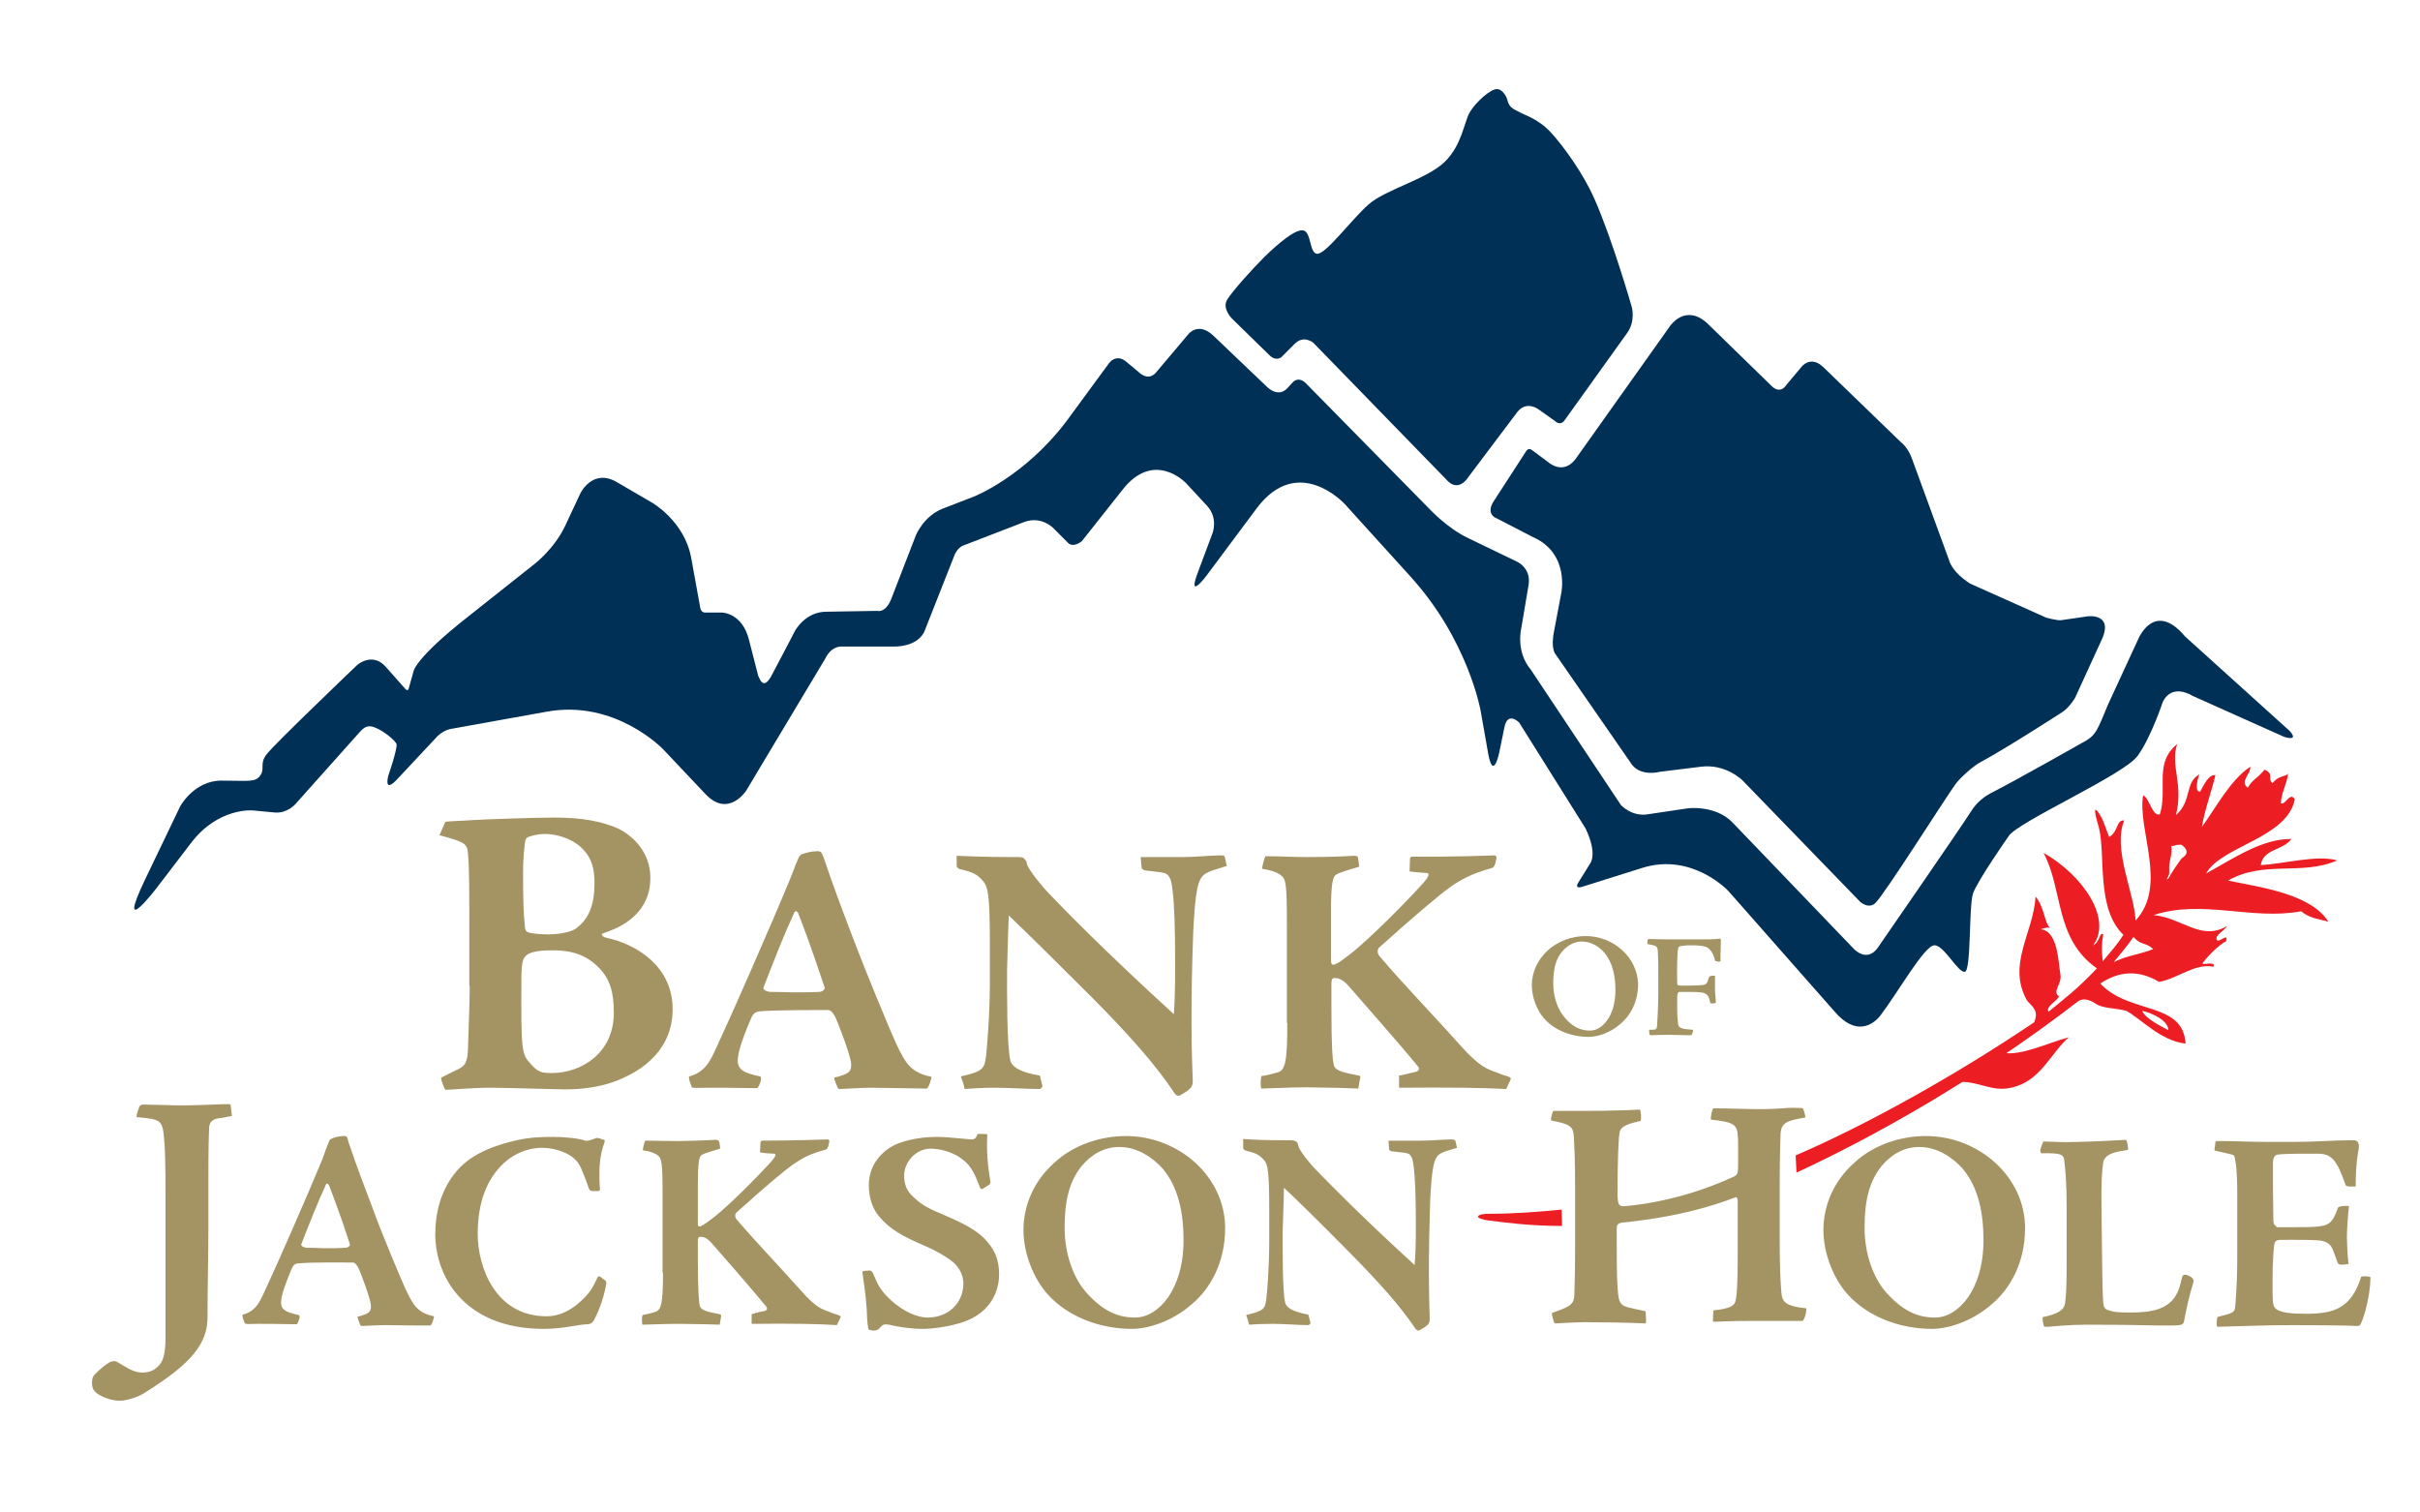 <?xml version="1.0" encoding="utf-8"?>
<!-- Generator: Adobe Illustrator 23.0.3, SVG Export Plug-In . SVG Version: 6.00 Build 0)  -->
<svg version="1.1" id="Layer_1" xmlns="http://www.w3.org/2000/svg" xmlns:xlink="http://www.w3.org/1999/xlink" x="0px" y="0px"
	 width="576px" height="360px" viewBox="0 0 576 360" style="enable-background:new 0 0 576 360;" xml:space="preserve">
<style type="text/css">
	.st0{fill:none;stroke:#000000;}
	.st1{fill:#ED1D24;}
	.st2{fill:#A49464;}
	.st3{fill:none;stroke:#003056;stroke-width:1.554;}
	.st4{fill:#003056;}
</style>
<path class="st0" d="M540,159.7"/>
<path class="st0" d="M571.7,306"/>
<g>
	<g>
		<path class="st1" d="M476.4,250.5c4.3,1.1,11.3-2.4,16-3.6c-4.1,3.6-6.4,9.6-12.3,11.6c-5.8,2-8.4-1.3-14.5-1"/>
		<path class="st1" d="M519.4,204.2c-0.4,0.3-2.7,3.8-3,4.4c-0.1,0.3-0.4,0.7-0.7,0.7l0.5-1c0.2-0.3,0.1-1.9,0.1-1.9
			c0.1-2,0.8-3.1,0.5-5.1c0.7,0.2,1-0.3,1.7-0.2c0.2,0,0.4,0,0.5-0.1c0.4,0.1,1,0.7,1.1,0.9C520.9,202.9,520.2,203.7,519.4,204.2
			 M512.5,225.9c-2.9,1.2-6.5,1.6-9.4,3.1c1.8-2.2,3.2-3.8,4.7-6C509.6,225.1,510.7,224.2,512.5,225.9 M509.9,240.6
			c2.3,0.5,6.2,2.3,6.2,4.6C514.4,244.3,510.4,242.3,509.9,240.6 M538.1,205.9c0.6-3.9,5.2-3.4,7.3-6.2c-6.9-0.1-13.6,4.5-20.3,8.2
			c3.5-6.5,19.4-8.4,21.1-17.7c-1.2-1.8-2.2,1.5-3.3,1c0-2.3,1.5-4.8,1.7-7.1c-0.6,0.9-2.1,0.3-3.7,2.3c-1.3-1,0.5-2.2-1.9-3.2
			c-2,2.4-2.8,2.2-4,4.3c-2-1.5,0.8-3.3,0.6-5c-4.8,3.2-8.2,9.8-11.5,14.3c0.6-3.9,2.3-8.4,3.2-12.3c-1.7-0.3-3,2.9-3.6,3.9
			c-1.4,0.3-0.7-3-0.2-4.1c-3.6,2-1.7,6.4-5.6,9.7c1.9-7.2-1.4-11.8,0.3-16.9c-5.6,4.6-2.2,10.5-4.1,16.7c-1.8,0.7-2.5-3.9-4-4.5
			c-1.4,8.3,5.9,21.5-1.8,29.8c-0.3-6.6-5.5-17-2.7-23.8c-1.9-0.3-1.4,2.8-3.6,3.9c-1.6-4.3-1.6-4.4-2.4-5.6c-1.9-2.8-0.4,2,0,3.5
			c1.6,6.6-0.7,19.2,5.8,25.4c-1.5,2.4-2.7,3.6-4.9,6.3c-0.3-2.2-0.3-4.2,0.1-6.4c-0.9-0.7-0.8,1.9-2.4,2.6
			c4.6-6.2-2.3-16.6-11.8-22c4.7,8.8,2.6,20.4,12.7,27.5c-4.8,5-7.1,6.7-11.5,10.3c-0.8-1.1,1.9-2.5,2.5-3.6
			c-1.8-1.3,0.8-2.9,0.3-5.4c-0.5-2.5-0.5-10.3-4.7-10.6c0.5-0.2,1.7-0.6,2.3-0.3c-1.4-1.1-1.3-4.8-3.5-7.5
			c-0.5,8.7-6.9,16.2-2,24.8c1.6,1.7,2.7,2.5,1.7,5.1c-18.5,12.5-40,24.5-56.8,31.7l0.2,4.1c17.7-8.2,42.4-21.8,66.8-40.6
			c0,0,1.5-1.6,4.4,0.4c1.8,1.2,4.8,1,7.3,1.7c3.5,1.9,8.1,7.1,14.1,7.8c-0.6-10.1-13.4-6.9-20.3-14.3c4.5-3,9.1-3.3,14-0.4
			c4.3-0.7,8.5-4.5,12.9-3.6c0.7-1.3-1.9-0.5-2.6-0.7c0.3-0.8,4-4.7,5.6-5.3c0.8-2.3-1.6,0.3-2.1-0.3c-0.8-1.1,1.8-2.3,2.4-3.4
			c-6.2,3.7-10.6-1.9-17.5-2.6c11.7-3.8,23.4,1.3,35.1-0.9c2.2,1.8,4.3,1.8,6.5,2.5c-4.1-6.5-15.4-8.1-23.9-9.8
			c8.5-4.9,17.5-1.1,26-4.8C551.5,203.4,543.8,205.6,538.1,205.9"/>
		<path class="st2" d="M295.9,273.1c0,0.5,0.2,0.6,0.7,0.8c2.1,0.5,3.2,0.9,4.4,2.4c0.7,0.9,1.1,2.4,1.1,11.4v7.5
			c0,6.4-0.5,12.5-0.7,14c-0.3,2.3-0.5,2.8-4.8,3.8c0.3,0.7,0.5,1.5,0.7,2.3c1-0.1,3.3-0.2,5.6-0.2c2.7,0,6.2,0.3,8.5,0.3
			c0.2,0,0.6-0.4,0.5-0.6l-0.5-1.9c-1.4-0.3-5-0.9-5.5-2.8c-0.7-2.8-0.6-13.7-0.6-17.1c0.1-3.9,0.3-7.9,0.3-10.3
			c3.4,3.2,8.2,7.9,15.8,15.6c7.1,7.2,11.8,12.5,15.4,17.8c0.4,0.6,0.7,0.7,1.1,0.5c2-1.1,2.4-1.5,2.4-2.7c0-0.9-0.2-4.8-0.2-11
			c0-6,0.1-10.3,0.3-17c0.4-8.2,0.9-10.4,2.4-11.3c0.9-0.5,1.6-0.7,4-1.4l-0.4-1.7c-0.1-0.2-0.5-0.3-0.9-0.3c-1.5,0-4.9,0.3-7.3,0.3
			h-7.7l0.1,1.8c0,0.4,0.1,0.5,0.5,0.7c0.4,0.1,3.1,0.3,3.8,0.5c1.3,0.3,1.4,2,1.6,3.3c0.3,2.4,0.5,6.8,0.5,13.7
			c0,5-0.1,7.2-0.3,9.6c-12.8-11.7-20.3-19.4-23.7-22.9c-0.8-0.8-3.9-4.4-4-5.6c0-0.3-0.2-0.7-0.5-0.9c-0.3-0.2-0.7-0.3-1.3-0.3
			c-6.9,0-8.2-0.1-11.3-0.3V273.1z M266.4,273c4.4,0,8,2.6,10.2,5c4,4.6,5.1,11,5.1,17.2c0,11.9-6.1,18.4-11.5,18.4
			c-4,0-7.5-1.4-11.5-5.8c-3.1-3.4-5.3-9.1-5.3-15.6c0-6.2,1-10.8,4-14.6C259.8,274.7,262.9,273,266.4,273L266.4,273z M268,270.4
			c-6.2,0-12.7,2.2-17.2,6.5c-4.8,4.3-7.2,10.1-7.2,15.9c0,5.5,2.4,11.5,5.7,15.2c4.8,5.4,12.5,8.3,20.1,8.3c3.5,0,9.3-1.5,14.3-5.9
			c4.3-3.6,7.9-9.8,7.9-18.1C291.6,280.1,280.6,270.4,268,270.4L268,270.4z M207.9,316.7c0.5,0,0.9-0.1,1.3-0.4
			c0.4-0.5,0.7-0.8,1.1-1c0.4-0.1,0.7-0.1,1.3,0c2.4,0.6,5.5,1,8.1,1c2.4,0,8.3-0.7,11.8-2.6c3.6-1.9,6.3-5.5,6.3-10.4
			c0-3.7-1.1-6.1-3.8-8.8c-2.2-2.1-5.7-3.8-10.2-5.7c-3.7-1.5-5.2-2.7-6.7-4.2c-1.3-1.2-1.9-2.8-1.9-4.8c0-3.2,2.8-6.4,6.3-6.4
			c2.7,0,5.8,1.1,7.5,2.5c2.2,1.6,3,3.5,4.2,6.6c0.1,0.5,0.5,0.6,0.6,0.5c0.6-0.3,0.9-0.6,1.6-1c0.3-0.2,0.4-0.4,0.3-1
			c-0.7-4.1-0.9-7.5-0.7-11c-0.2-0.1-1.4-0.1-2.3-0.1c-0.4,1.1-0.9,1.4-1.6,1.3c-0.8-0.1-1.4-0.1-2.2-0.2c-1.2-0.1-4-0.4-5.9-0.4
			c-4.8,0-8.8,1.2-10.4,2.1c-3.1,1.7-5.8,4.8-5.8,9.4c0,3.4,1.1,5.9,2.5,7.5c2.4,2.9,5.6,4.7,10.3,6.7c3.7,1.6,5.3,2.7,6.3,3.4
			c2.1,1.3,3.4,3.6,3.4,5.7c0,4.9-3.7,8.2-8.5,8.2c-3.7,0-8.4-3.1-11-6.6c-1.1-1.5-1.5-2.9-2-3.9c-0.2-0.5-0.5-0.7-0.9-0.7
			c-0.3,0-0.9,0.1-1.3,0.1c-0.3,0.1-0.4,0.1-0.3,0.6c0.6,4.1,1,7.3,1.1,10.8c0.1,1.8,0.3,2.4,0.4,2.6
			C207.3,316.6,207.5,316.7,207.9,316.7L207.9,316.7z M157.8,302.9c0,7.5-0.4,9-2,9.4c-0.8,0.3-2,0.5-2.8,0.7
			c-0.3,0.1-0.2,2.1-0.1,2.3c1,0,5.3-0.2,8.7-0.2c6.3,0.1,7.9,0.1,9.7,0.2l0.3-1.8c0.1-0.5,0-0.6-0.3-0.7c-3.7-0.7-4.6-1-4.8-2.3
			c-0.1-0.7-0.4-2.8-0.4-10.5v-4.7c0-0.7,0.2-0.9,0.5-0.9c0.5,0,1.4-0.1,2.8,1.5c1.3,1.5,8.8,10,12.9,15c0.6,0.7,0.1,1.1-0.6,1.2
			c-0.8,0.1-2.5,0.6-2.8,0.7v2.3c9.6-0.1,15.6,0,20.3,0.3l0.7-1.5c0.3-0.5,0.2-0.7-0.4-0.9c-0.9-0.3-1.8-0.6-3.3-1.2
			c-2-0.8-3.9-2.7-5.9-5c-5.1-5.7-10.3-11.1-15.1-16.7c-0.3-0.5-0.3-1.1,0.1-1.5c6.9-6.2,11-9.7,13.7-11.6c1.9-1.3,3.9-2.4,7.3-3.3
			c0.5-0.1,0.8-0.3,1.1-2c0-0.3-0.2-0.5-0.3-0.5c-0.5,0-7.7,0.3-15.8,0.3c-0.1,0.1-0.3,0.2-0.3,0.5l-0.1,2.3
			c1.3,0.2,2.7,0.3,3.4,0.3c0.5,0.1,0.4,0.7-1.3,2.5c-3.4,3.7-9.3,9.6-12.8,12.4c-1.4,1.1-3,2.3-3.6,2.4c-0.4,0.1-0.5-0.1-0.5-0.9
			v-9.1c0-5.2,0.3-6.6,0.9-7c0.7-0.4,1.7-0.7,4.4-1.5c0-0.3-0.1-1.4-0.3-1.8c-0.1-0.1-0.3-0.3-0.8-0.3c-0.5,0-2.9,0.2-8.8,0.3
			c-2.6,0-5.2-0.1-7.9-0.1c-0.3,0.4-0.6,2-0.6,2.3c1.1,0.1,2.6,0.5,3.4,1.1c1.1,0.7,1.3,1.6,1.3,9.5V302.9z M103.6,293.7
			c0,10.4,7.2,22.6,25.8,22.6c4.8,0,8.4-1.1,10.4-1.1c0.7-0.1,0.9-0.1,1.4-0.7c0.9-1.5,2.4-4.9,3.1-8.9c0.1-0.6-0.1-0.8-0.9-1.3
			c-0.7-0.7-1-0.5-1.1-0.4c-0.5,0.9-1.1,2.6-2.4,4.1c-1.9,2.2-5.3,5.3-9.8,5.3c-12.3,0-16.4-11.9-16.4-19.6c0-5.3,1.1-10.8,4.5-15
			c3-3.8,7.1-5.5,10.8-5.5c3.4,0,6.5,1.4,7.7,2.6c1.2,1.1,1.5,2,2,3.2c0.5,1.2,1.3,3.3,1.5,4c0.1,0.3,0.5,0.6,1.7,0.5
			c0.7,0,0.9-0.1,0.9-0.3c-0.3-4.6-0.2-7.8,1.1-11.4c0.1-0.3,0.1-0.5-0.5-0.6c-1-0.4-1.3-0.4-1.6-0.3c-0.5,0.2-1.9,0.8-2.5,0.6
			c-1.3-0.5-4.6-0.9-7.6-0.9c-2.8,0-5.7,0.1-8.7,0.8c-5,1.1-10.6,3.1-14.1,7.1C104.8,283.1,103.6,289,103.6,293.7L103.6,293.7z
			 M73.2,297c-0.9,0-1.6-0.5-1.5-0.8c2.7-6.9,3.6-9.2,5.9-14.3c0.1-0.3,0.5-0.2,0.7,0.2c1.1,2.9,2.6,6.7,5,14.1
			c0.1,0.2-0.4,0.8-1.1,0.8c-1.7,0.1-2.9,0.1-5.1,0.1C75.2,297,74,297,73.2,297L73.2,297z M81.8,270.4c-1,0-2.3,0.3-3,0.7
			c-0.3,0.1-0.5,0.5-0.6,0.9c-0.4,0.8-0.9,2.4-1.5,4c-3.5,8.5-11.5,26.7-13.1,30c-1.5,3.2-2.3,6-5.8,6.9c-0.3,0.1,0.2,1.5,0.4,1.9
			c0.1,0.2,0.1,0.3,0.5,0.3c0.3,0.1,1.3,0,2.5,0c1.3,0,5.2,0,9.4,0.1c0.3-0.1,1.1-2.1,0.5-2.2c-3.2-0.7-4.2-1.3-4.2-3
			c0-2,1.6-5.7,2.3-7.5c0.5-1.2,0.8-1.8,2-1.8c3.1-0.3,10.4-0.2,12.8-0.2c0.4,0,0.9,0.4,1.5,1.7c0.3,0.7,2.8,7.1,2.8,8.7
			c0,1.3-0.4,1.8-3.2,2.5c-0.1,0.1,0.5,1.5,0.6,1.9c0.1,0.2,0.2,0.3,0.5,0.3c0.7,0,3.6-0.2,5.8-0.2c2.3,0,3.6,0.1,10.4,0.1
			c0.5-0.1,1-2.4,0.9-2.2c-3.9-0.8-4.9-2.6-6.7-6.3c-1.1-2.4-5.7-13.3-7.9-19.4c-2.4-6.3-3.8-10-5.8-15.9
			C82.7,270.6,82.6,270.4,81.8,270.4L81.8,270.4z M55.2,265.6l-0.3-2.5c-0.1-0.3-0.2-0.3-0.7-0.3c-1.6,0-7.1,0.3-10.6,0.3
			c-3.4,0-7.8-0.2-9.5-0.2c-0.4,0-0.9,0.2-1,0.7c-0.2,0.5-0.6,1.6-0.6,2.3c6,0.5,6.2,0.7,6.6,5.6c0.2,2.1,0.3,6.1,0.3,13.6v14.6
			v18.7c0,4.5-0.8,6.1-2.2,7.2c-0.9,0.8-2.2,1.1-3.3,1.1c-2.1,0-3.7-1.2-5.8-2.4c-0.7-0.5-1.6-0.4-2.4,0.2c-1,0.6-1.9,1.4-3.2,2.7
			c-0.5,0.5-0.6,1.2-0.6,2c0,0.9,0.2,1.6,1,2.3c1.2,1,3.6,1.9,5.6,1.9c1.9,0,4.8-1.1,5.8-1.8c4.4-2.8,10.8-6.9,13.5-11.8
			c0.7-1.4,1.6-3,1.6-6.5c0-6.6,0.2-14.5,0.2-21v-11c0-8.7,0.1-11.1,0.2-13.2c0.2-1.2,1-1.9,2.9-2L55.2,265.6z"/>
		<path class="st2" d="M541.8,291.8c-0.4,0-0.7-0.5-0.7-1.3c-0.1-4.4-0.1-8.8-0.1-13.5c0-0.8,0.1-2.2,1.3-2.2
			c0.8-0.1,2.6-0.2,6.5-0.2h2.9c3.4,0,4.6,1.8,6.5,7.2c0.1,0.5,0.3,0.7,2.5,0.6c0-2.1,0-5.1,0.7-8.9c0.2-1.1-0.1-1.5-0.3-1.8
			c-0.3-0.3-0.7-0.3-1.6-0.3c-4.2,0-8,0.4-13.7,0.4h-5.5c-5.1,0-8.3-0.2-10.4-0.2h-2.2c-0.4,0-0.4,0.1-0.4,0.4l-0.2,1.5
			c-0.1,0.3,0,0.3,0.2,0.4c2.2,0.5,3.2,0.7,3.9,0.9c0.7,0.1,0.7,0.7,0.8,1.3c0.1,0.4,0.5,2.2,0.5,8v15.3c0,6.1-0.4,10.8-0.5,11.7
			c-0.1,1.3-0.7,1.5-4,2.3c-0.2,0.1-0.3,0.1-0.3,0.5c-0.1,0.5-0.2,1.8,0.1,1.9c4.9-0.1,11.2-0.4,18-0.4c5.9,0,10.4,0.1,12.3,0.1
			c2.1,0.1,2.6,0.1,3.1,0.1c0.3,0,0.5-0.1,0.7-0.5c0.9-1.8,2.2-6.7,2.3-10.7c0-0.5,0-0.5-0.2-0.5c-0.3-0.1-1.8-0.2-2,0
			c-2.4,7.6-6.6,8.8-13.1,8.8c-2.8,0-6.5-0.1-7.5-1.5c-0.5-0.7-0.5-1.9-0.5-6.1c0-5.3,0.3-8.7,0.5-9.2c0.1-0.5,0.4-0.6,0.7-0.7
			c0.4-0.1,1.1-0.1,3.1-0.1c2.9,0,4.4,0,6.2,0.1c2.3,0.1,3.4,0.9,3.9,2.4c0.3,0.7,0.9,2.4,1.1,3c0.2,0.3,0.5,0.5,1.1,0.4
			c0.7,0,1.3-0.1,1.5-0.2c-0.3-2.4-0.3-3.6-0.4-6.2c0-2.4,0.3-5.9,0.5-7.5c-0.9-0.2-2.4,0-2.6,0.3c-1.3,3.6-2,4.4-5.6,4.6
			c-1.3,0.1-3.1,0.1-6.1,0.1H541.8z M520.1,303.4c-0.4,0-0.5,0.1-0.7,0.5c-0.5,2.2-0.9,3.5-1.5,4.4c-2,3.5-6.2,4.1-10.8,4.1
			c-3,0-4-0.1-5.1-0.5c-1.1-0.3-1.3-0.7-1.4-2c-0.1-1.3-0.2-3.4-0.3-13.1l-0.1-8.4c-0.1-7.1,0.1-9.8,0.4-11.7c0.4-2.3,3.5-2.6,5.9-3
			c0.1-0.3-0.2-2.4-0.5-2.4c-3.2,0.2-7.3,0.4-11.6,0.5c-2.7,0.1-5.3,0-7.9-0.1c-0.1,0-0.2,0-0.3,0.3l-0.5,1.4
			c-0.2,0.7,0.1,1.1,0.2,1.1c4.6-0.1,5.2,0.3,5.4,1.5c0.3,2.2,0.6,5.7,0.6,11.4v13.3c0,6.3-0.2,8.3-0.4,9.6
			c-0.3,1.8-2.4,2.6-5.3,3.2c-0.1,0.4,0.1,1.6,0.3,2.2c0.1,0.1,0.5,0.1,0.9,0.1c1.5-0.1,5-0.5,9.1-0.5c12.1,0,15.3,0.2,18,0.2
			c2.8,0,3.6,0,4.2-0.1c0.7-0.1,1.1-0.3,1.2-1.2c0.5-2.7,1.1-5.6,2.2-9.1c0.1-0.3-0.1-0.7-0.3-0.9
			C521.6,303.9,520.5,303.4,520.1,303.4L520.1,303.4z M456.8,273c4.4,0,8,2.6,10.2,5c4,4.6,5.1,11,5.1,17.2
			c0,11.9-6.1,18.4-11.5,18.4c-4,0-7.5-1.4-11.5-5.8c-3.1-3.4-5.3-9.1-5.3-15.6c0-6.2,1-10.8,4-14.6
			C450.2,274.7,453.3,273,456.8,273L456.8,273z M458.4,270.4c-6.2,0-12.7,2.2-17.2,6.5c-4.8,4.3-7.2,10.1-7.2,15.9
			c0,5.5,2.4,11.5,5.7,15.2c4.8,5.4,12.5,8.3,20.1,8.3c3.5,0,9.3-1.5,14.3-5.9c4.3-3.6,7.9-9.8,7.9-18.1
			C482,280.1,471,270.4,458.4,270.4L458.4,270.4z"/>
	</g>
	<path class="st3" d="M348.5,284.3"/>
	<g>
		<path class="st2" d="M386.3,287.1c-1,0-1.3-0.6-1.3-3.1c0-7.3,0.2-13.1,0.5-14.5c0.3-1.7,2.9-2.2,5-2.7c0.2-0.4,0.1-2.3-0.2-2.7
			c-1.7,0.1-3.6,0.2-5.5,0.2c-2,0.1-4.1,0.1-6.4,0.1h-8.1c-0.5,0-0.6,0-0.7,0.2c-0.3,0.8-0.5,1.6-0.4,2.1c4.9,0.9,5.2,1.6,5.4,3.8
			c0.1,2.1,0.3,5,0.3,12.4v14.2c0,7.3-0.2,10.3-0.2,11.5c-0.2,2-1.3,2.5-5.3,3.9c-0.1,0.5,0.3,1.6,0.5,2.3c0.2,0.2,0.3,0.2,0.5,0.2
			c0.7,0,2.3-0.2,6.7-0.3c3.8,0,10.2,0.1,14.6,0.3c0.2-0.4,0-2,0-2.7c0-0.2-0.2-0.3-0.5-0.3c-3.6-0.8-4.8-0.9-5.4-1.8
			c-0.5-0.7-0.6-1.3-0.8-3.8c-0.2-3.1-0.2-8-0.2-13.9c0-0.8,0.1-1.3,1.3-1.5c0.5-0.1,14.4-1.1,26.9-6c0.5-0.2,0.7,0.6,0.6,1.2v13.1
			c0,6.1-0.2,9.5-0.6,10.6c-0.3,0.9-1.3,1.6-5.2,2l-0.1,2.5c0,0.2,0.1,0.2,0.5,0.2c1.2,0,2.5-0.2,9.2-0.2h11.6
			c0.5-0.1,1.1-2.5,0.9-3c-4.9-0.5-5.7-1.5-5.9-3.7c-0.2-2.6-0.4-5.6-0.4-12v-14.2c0-6.9,0.2-10.4,0.2-11.7c0.2-2.5,1.4-3.1,5.9-3.8
			c0-0.6-0.2-1.1-0.5-2.1c-0.2-0.2-0.4-0.2-1.4-0.2c-0.2,0-1.7-0.1-3.5,0.1c-1.7,0.1-3.6,0.2-4.8,0.2c-3.9,0-7.7-0.2-11.7-0.2
			c-0.3,0.1-0.8,2.6-0.5,2.7c4.6,0.5,6.2,0.9,6.3,3.6c0,1.4,0.1-0.9,0.1,2.7v4.3c0,1.9-0.1,2.5-0.9,2.9
			C398.6,286.6,386.3,287.1,386.3,287.1"/>
		<path class="st4" d="M183.8,160.5c2.4-4.5,5.4-10.3,5.4-10.3s2.4-4.6,7.5-4.6l12.1-0.2c0,0,1.8,0.6,3.2-2.5l6-15.5
			c0,0,1.8-4.5,6.3-6.3l7.5-2.9c0,0,12-4.7,22-17.9l10.2-13.9c0,0,1.7-2.4,4.2-0.2l3.1,2.6c0,0,2.1,2,3.9-0.2l7.6-9
			c0,0,2.3-3.1,5.9,0.2l13,12.4c0,0,2.6,2.6,4.8,0.1l1.2-1.3c0,0,1.2-1.5,3,0.1l29.7,30.2c0,0,4.2,4.5,9.1,6.8l11.4,5.5
			c0,0,3.7,1.5,2.9,5.8l-1.7,10.1c0,0-1.4,5.5,2.2,9.8l21.5,32.3c0,0,2.6,2.9,6.5,2.2l9.4-1.4c0,0,6.7-0.9,10.8,3.5l28.7,29.9
			c0,0,3.3,3.7,6-0.6c0,0,19.5-28.2,21.9-32c1.4-2.3,3.3-3.7,5.3-4.7c5.5-2.8,22.1-12.2,22.1-12.2c2.3-1.4,2.7-2.4,5.2-8.5l7.2-15.6
			c0,0,3.8-9.5,11.2-0.7L545,174c0,0,2.4,2.5-1.3,1.4l-21.9-9.8c0,0-4.7-3.1-7,1.4c0,0-2.8,8.5-6,12.9c-3.2,4.5-28.7,15.8-30.7,19.1
			c0,0-7.5,10.7-8.5,13.7c-1,3-0.4,18.1-1.9,18.6c-1.6,0.4-5-6.4-7.3-6.3c-2.4,0.1-8.5,11-12.9,16.8c-1.8,2.2-5.8,4.9-10.9-1.1
			l-25.2-28.6c0,0-8.6-9.3-20.6-5.5l-14.3,4.5c0,0-1.9,0.6-0.8-1.1l2.8-4.5c0,0,1.8-2.2-1.1-8.3l-15.8-25.2c0,0-2.7-2.8-3.5,1
			l-1.3,6.3c0,0-1.4,6.7-2.6,0l-1.8-10.2c0,0-3-16.9-16.8-32l-15.5-17.1c0,0-11.1-12.2-21,1l-12,16.1c0,0-4.7,6.2-1.9-1.1l3.4-9.1
			c0,0,1.4-3.6-1.3-6.5l-5-5.4c0,0-7.7-8.2-15.3,1.8l-9.5,12c0,0-2.1,1.8-3.4,0.3l-3.4-3.4c0,0-2.7-2.9-6.8-1.5l-14.5,5.6
			c0,0-1.6,0.4-2.4,2.8l-6.9,17.5c0,0-1.1,3.8-7.5,3.8h-12.4c0,0-2.3-0.2-3.8,2.9l-18.8,31.4c0,0-4.2,6.5-9.6,0.9l-10.2-10.8
			c0,0-11.4-11.9-27.7-8.9l-22.8,4.1c0,0-2.1,0.3-3.8,2.4l-8.9,9.5c0,0-3.2,3.7-2.2-0.7c0,0,2.1-6.1,2-7.5c-0.1-0.8-3.1-3.3-5.3-4.1
			c-1.7-0.6-2.5,0-3.8,1.5l-15,16.8c0,0-1.9,2.2-4.8,2l-5.3-0.5c0,0-8.2-0.8-14.7,7.7l-8.1,10.6c0,0-10,13.1-2.9-1.8l8.4-17.5
			c0,0,3.3-6.1,9.8-6.1c6.5,0,8.1,0.5,9.3-1.3c1.1-1.6-0.3-2.8,1.5-5C65,177.4,85,158.3,85,158.3s3.6-3.2,6.8,0.4l4.7,5.3
			c0,0,0.6,0.7,0.8-0.2l1.1-3.9c0,0,0.1-3,13.1-13.2l15.9-12.6c0,0,4.6-3.6,7.1-8.9l3.6-7.7c0,0,2.9-6.2,8.8-2.7l8.4,4.9
			c0,0,7.6,4.4,9.2,13l2.2,12.1c0,0,0.2,1,1.1,1h4c0,0,4.9,0,6.5,6.6l2.2,8.6C180.7,160.9,181.5,165,183.8,160.5"/>
		<path class="st4" d="M355.7,123.1c0,0-2-1.1-0.1-3.9l7.7-11.9c0,0,0.5-0.8,1.3-0.2l3.9,2.9c0,0,3.8,3.5,6.9-1.3l22.1-31.1
			c0,0,3.6-5.4,8.8-0.7l15.4,15c0,0,1.9,2.1,3.5-0.3l3.6-4.3c0,0,2.2-2.9,5.3,0.2l18.4,17.8c0,0,1.7,1.2,2.7,4.2l8.7,23.8
			c0,0,0.5,2.7,5,5.6L487,147c0,0,2.8,0.8,3.7,0.6l6.2-0.9c0,0,6.7-0.9,3,6.3l-6,13.1c0,0-1.2,2.1-2.9,3.3c0,0-13.6,8.8-19.6,12
			c-1.9,1-5.2,4.1-6,5.3c-2.4,3.3-16.8,26.1-19,28.2c0,0-1.3,1.6-3.6-0.2l-28-28.9c0,0-4-4.1-10-3.3l-9.7,1.2c0,0-4.3,1.2-6.6-1.6
			l-18.2-26.3c0,0-1.3-1.2-0.4-5.6l1.7-9c0,0,2.1-9.5-6.8-13.4"/>
		<path class="st4" d="M370.1,100.2l-4.1-2.9c0,0-2.7-1.9-4.8,0.7L349,114.2c0,0-2,2.7-4.4,0.3l-32-32.9c0,0-2.3-2-4.5,0.3l-3.1,3.1
			c0,0-1.2,1.1-2.8-0.4l-9-8.8c0,0-2.4-2.4-1.1-4.5c1.3-2.1,6.1-7.4,8.9-10.2c3-2.9,7.5-6.9,9.4-6.2c1.7,0.7,1.3,5.2,3,5.5
			c2,0.4,8.3-8.2,12.3-11.7c4-3.6,13.9-6,18.2-10.2c4.1-4,4.6-9.6,6-11.9c1.4-2.3,4.9-5.5,6.5-5.4c1.2,0.1,2.2,1.7,2.4,2.7
			c0.5,2,1.9,2.2,2.9,2.8c0.9,0.6,4.4,1.5,7.5,4.9c3.1,3.4,7.6,9.7,10.2,15.5c4.4,9.9,9,26,9,26s0.9,3.2-1,6
			c0,0-13.7,19.1-14.9,20.8C371.4,101.6,370.1,100.2,370.1,100.2"/>
	</g>
	<g>
		<path class="st1" d="M354.3,290.5c4.1,0.5,9.8,1.3,17.5,1.3l-0.1-3.9c-5.9,0.6-11.6,1-17.3,1c-0.9,0-2.3,0.1-2.6,0.6
			C351.5,289.9,353.3,290.4,354.3,290.5"/>
		<path class="st2" d="M306.4,243.5c0,9.4-0.5,11.4-2.5,11.8c-1,0.3-2.5,0.7-3.6,0.8c-0.3,0.2-0.3,2.6-0.1,3c1.3,0,6.6-0.3,10.9-0.3
			c7.9,0.1,10,0.2,12.2,0.3l0.4-2.3c0.2-0.6,0-0.8-0.3-0.8c-4.7-0.9-5.8-1.3-6-2.9c-0.2-0.8-0.5-3.5-0.5-13.2v-5.9
			c0-0.9,0.3-1.2,0.6-1.2c0.6,0,1.8-0.1,3.6,2c1.6,1.9,11.1,12.6,16.3,18.9c0.8,0.8,0.1,1.4-0.8,1.5c-1,0.2-3.1,0.8-3.6,0.8v2.9
			c12.1-0.1,19.6,0,25.5,0.3l0.9-1.9c0.3-0.6,0.3-0.8-0.5-1.1c-1.2-0.3-2.3-0.8-4.2-1.5c-2.5-1-4.9-3.4-7.5-6.3
			c-6.4-7.2-13-13.9-19-21c-0.4-0.7-0.4-1.4,0.1-1.9c8.7-7.8,13.9-12.2,17.2-14.6c2.4-1.6,4.9-3,9.3-4.2c0.7-0.2,1-0.3,1.4-2.5
			c0-0.4-0.3-0.6-0.4-0.6c-0.6,0-9.7,0.4-19.9,0.3c-0.2,0.2-0.3,0.3-0.3,0.6l-0.1,2.9c1.6,0.3,3.4,0.3,4.2,0.4
			c0.6,0.1,0.5,0.9-1.6,3.1c-4.3,4.7-11.7,12.1-16.1,15.7c-1.8,1.4-3.7,2.9-4.5,3c-0.5,0.1-0.7-0.2-0.7-1.2v-11.4
			c0-6.6,0.4-8.3,1.2-8.8c0.8-0.5,2.1-0.9,5.5-1.9c0-0.4-0.2-1.8-0.3-2.3c-0.1-0.2-0.4-0.3-1-0.3s-3.6,0.3-11.1,0.3
			c-3.3,0-6.6-0.2-9.9-0.2c-0.3,0.5-0.8,2.5-0.8,3c1.4,0.2,3.2,0.6,4.3,1.4c1.4,0.9,1.6,2,1.6,12V243.5z M227.7,205.9
			c0,0.6,0.3,0.8,0.9,1c2.6,0.6,4.1,1.1,5.6,3.1c0.9,1.2,1.4,3,1.4,14.3v9.4c0,8.1-0.7,15.7-0.9,17.7c-0.4,2.9-0.6,3.6-6,4.8
			c0.3,0.9,0.7,1.9,0.9,3c1.3-0.1,4.2-0.3,7-0.3c3.4,0,7.8,0.3,10.8,0.3c0.3,0,0.8-0.5,0.7-0.8l-0.6-2.4c-1.8-0.3-6.3-1.1-7-3.5
			c-0.9-3.5-0.8-17.3-0.8-21.6c0.1-4.9,0.3-9.9,0.4-13c4.2,4,10.3,10,20,19.7c9,9.1,14.9,15.8,19.4,22.5c0.5,0.8,0.9,0.8,1.4,0.6
			c2.5-1.4,3-2,3-3.4c0-1.2-0.3-6-0.3-13.8c0-7.6,0.1-13,0.4-21.4c0.5-10.4,1.1-13.1,3-14.2c1.2-0.7,2-0.8,5-1.8l-0.5-2.2
			c-0.1-0.3-0.7-0.3-1.1-0.3c-1.9,0-6.1,0.4-9.2,0.4h-9.7l0.2,2.3c0,0.5,0.2,0.6,0.6,0.8c0.5,0.2,3.9,0.4,4.8,0.7
			c1.6,0.4,1.8,2.5,2,4.2c0.4,3.1,0.6,8.6,0.6,17.3c0,6.3-0.1,9.1-0.3,12.1c-16.1-14.7-25.6-24.4-29.9-28.9c-1-1-4.9-5.6-5.1-7
			c0-0.4-0.3-0.8-0.7-1.2c-0.3-0.3-0.9-0.3-1.7-0.3c-8.7,0-10.3-0.2-14.3-0.3V205.9z M183.6,236.1c-1.2,0-2-0.6-1.9-1
			c3.4-8.7,4.5-11.6,7.4-18c0.2-0.3,0.7-0.3,0.9,0.3c1.4,3.6,3.2,8.4,6.3,17.7c0.1,0.3-0.5,1-1.4,1c-2.1,0.1-3.6,0.1-6.4,0.1
			C186.2,236.1,184.7,236.1,183.6,236.1L183.6,236.1z M194.5,202.6c-1.3,0-2.9,0.4-3.8,0.8c-0.3,0.2-0.6,0.6-0.8,1.2
			c-0.5,1-1.2,3.1-2,5c-4.4,10.7-14.5,33.6-16.5,37.8c-1.9,4-2.9,7.6-7.3,8.8c-0.4,0.2,0.3,1.9,0.5,2.4c0.1,0.3,0.2,0.3,0.6,0.3
			c0.3,0.1,1.6,0,3.1,0c1.7,0,6.5,0,11.9,0.1c0.4-0.1,1.4-2.6,0.7-2.8c-4-0.8-5.3-1.7-5.3-3.8c0-2.5,2-7.2,2.9-9.4
			c0.6-1.5,1-2.2,2.5-2.3c3.9-0.3,13.1-0.3,16.1-0.3c0.5,0,1.2,0.5,1.9,2.1c0.4,0.9,3.6,8.9,3.6,10.9c0,1.7-0.5,2.2-4,3.1
			c-0.2,0.2,0.6,2,0.8,2.4c0.1,0.3,0.3,0.3,0.6,0.3c0.9,0,4.6-0.3,7.3-0.3c2.9,0,4.5,0.1,13.2,0.2c0.7-0.1,1.3-3,1.2-2.8
			c-4.9-1-6.2-3.2-8.4-7.9c-1.4-3-7.1-16.8-10-24.4c-3-7.9-4.8-12.6-7.3-20C195.5,202.8,195.4,202.6,194.5,202.6L194.5,202.6z
			 M131.4,255.4c-2.4,0-3.3-0.1-5.2-2.3c-2-2.2-2.2-2.8-2.1-20.3c0-3.9,0.5-4.8,1-5.2c1-1.3,4.5-1.4,6.2-1.4c2.9,0,7.3,0.2,11,3.9
			c2.9,2.8,3.8,6,3.8,11C146.1,250.7,138.3,255.4,131.4,255.4L131.4,255.4z M141.5,210.2c0,5.1-1.3,8.7-4.7,11c-1.9,1-5,1.2-6.2,1.2
			c-1.5,0-3-0.1-4.1-0.3c-1.1-0.2-1.6-0.3-1.6-2.1c-0.3-2.4-0.4-6.5-0.4-12c0-4.6,0.4-6.8,0.5-7.8c0.2-0.7,0.3-0.9,1.4-1.2
			c1.3-0.4,2.5-0.5,3.4-0.5c2.7,0,6.3,1.1,8.5,3.2C140.8,204,141.5,206.6,141.5,210.2L141.5,210.2z M111.8,234.7
			c0,3.4-0.2,8.1-0.4,14.6c-0.1,3.8-0.7,4.5-3,5.5c-1.1,0.6-2.3,1.1-3.4,1.7c-0.1,0.5,0.8,2.9,1.1,2.9c1.1,0,6.2-0.5,10.6-0.5
			c3.8,0,16,0.4,17.8,0.4c1.7,0,6.5-0.1,11-1.6c8.2-2.8,14.6-8.4,14.6-17.5c0-10-8.3-15.4-15.8-17c-0.9-0.2-1.3-0.8-0.9-1
			c1.1-0.4,4-1.3,6.3-3.1c3.9-2.9,5.1-6.6,5.1-10.2c0-6.7-5.1-10.7-8.4-12c-5.3-2.1-10.5-2.3-14.9-2.3c-4.1,0-15.7,0.4-19.1,0.6
			c-2.5,0.2-4.9,0.2-6.4,0.4l-1.4,3.2c6.4,1.7,6.6,2.1,6.8,4.5c0.3,3.4,0.3,9,0.3,16.1V234.7z"/>
		<path class="st2" d="M376.5,224.1c2.3,0,4.2,1.3,5.3,2.6c2.1,2.4,2.7,5.8,2.7,9c0,6.2-3.2,9.6-6,9.6c-2.1,0-4-0.7-6-3
			c-1.6-1.8-2.8-4.8-2.8-8.2c0-3.2,0.5-5.7,2.1-7.6C373.1,225,374.7,224.1,376.5,224.1L376.5,224.1z M377.4,222.8
			c-3.2,0-6.6,1.2-9,3.4c-2.5,2.3-3.8,5.3-3.8,8.3c0,2.9,1.2,6,3,8c2.5,2.8,6.5,4.3,10.6,4.3c1.8,0,4.9-0.8,7.5-3.1
			c2.3-1.9,4.2-5.2,4.2-9.5C389.7,227.8,384,222.8,377.4,222.8L377.4,222.8z"/>
		<path class="st2" d="M392.6,245c-0.1,0.1-0.1,0.6,0,1.1c0,0.2,0.2,0.3,0.4,0.3c0.1,0,2.6-0.1,4.1-0.1c1.7,0,3.2,0.1,4.6,0.1h0.9
			l0.4-1c0-0.2,0-0.3-0.2-0.3c-2.4-0.2-3.3-0.3-3.4-1.5c-0.1-0.8-0.2-2-0.2-3.7v-2.2c0-1.2,0.2-1.6,0.5-1.6c0.5,0,1,0,2.3,0
			c2.6,0,3.6,0.1,4.2,0.6c0.5,0.4,0.7,1.1,0.9,2.1c0.2,0.1,1.1,0,1.3-0.1c0-0.8-0.2-2.3-0.2-3.3c0-1,0-1.9,0-3.1
			c-0.2-0.2-1.3,0-1.4,0.2c-0.5,1.7-0.6,1.9-2,2c-0.6,0-1.4,0.1-3.1,0.1c-1.3,0-1.9,0-2.3-0.1c-0.1,0-0.2-0.2-0.2-0.6
			c0-0.3-0.1-4.3,0.1-7.3c0.1-1.1,0.2-1.3,0.7-1.4c0.7-0.1,1.2-0.2,2.3-0.2c1.9,0,3,0.1,3.8,0.4c0.9,0.4,1.7,1.4,2.1,3.2
			c0,0.1,0.1,0.2,0.9,0.3c0.4,0,0.4-0.1,0.4-0.2c0-0.4,0-2.5,0.1-4.8c0-0.4-0.1-0.5-0.3-0.5c-0.8,0.2-3.3,0.2-5.6,0.2h-6.6
			c-1.4,0-4.2-0.1-4.5-0.1s-0.3,0-0.4,0.2c-0.1,0.4-0.1,0.8-0.1,1c2.3,0.4,2.4,0.5,2.5,1.9c0.1,1.7,0.1,3.4,0.1,5.8v3.5
			c0,3.4-0.2,7.1-0.3,8.4c-0.1,0.7-0.3,0.8-1.2,0.8H392.6z"/>
	</g>
</g>
</svg>
